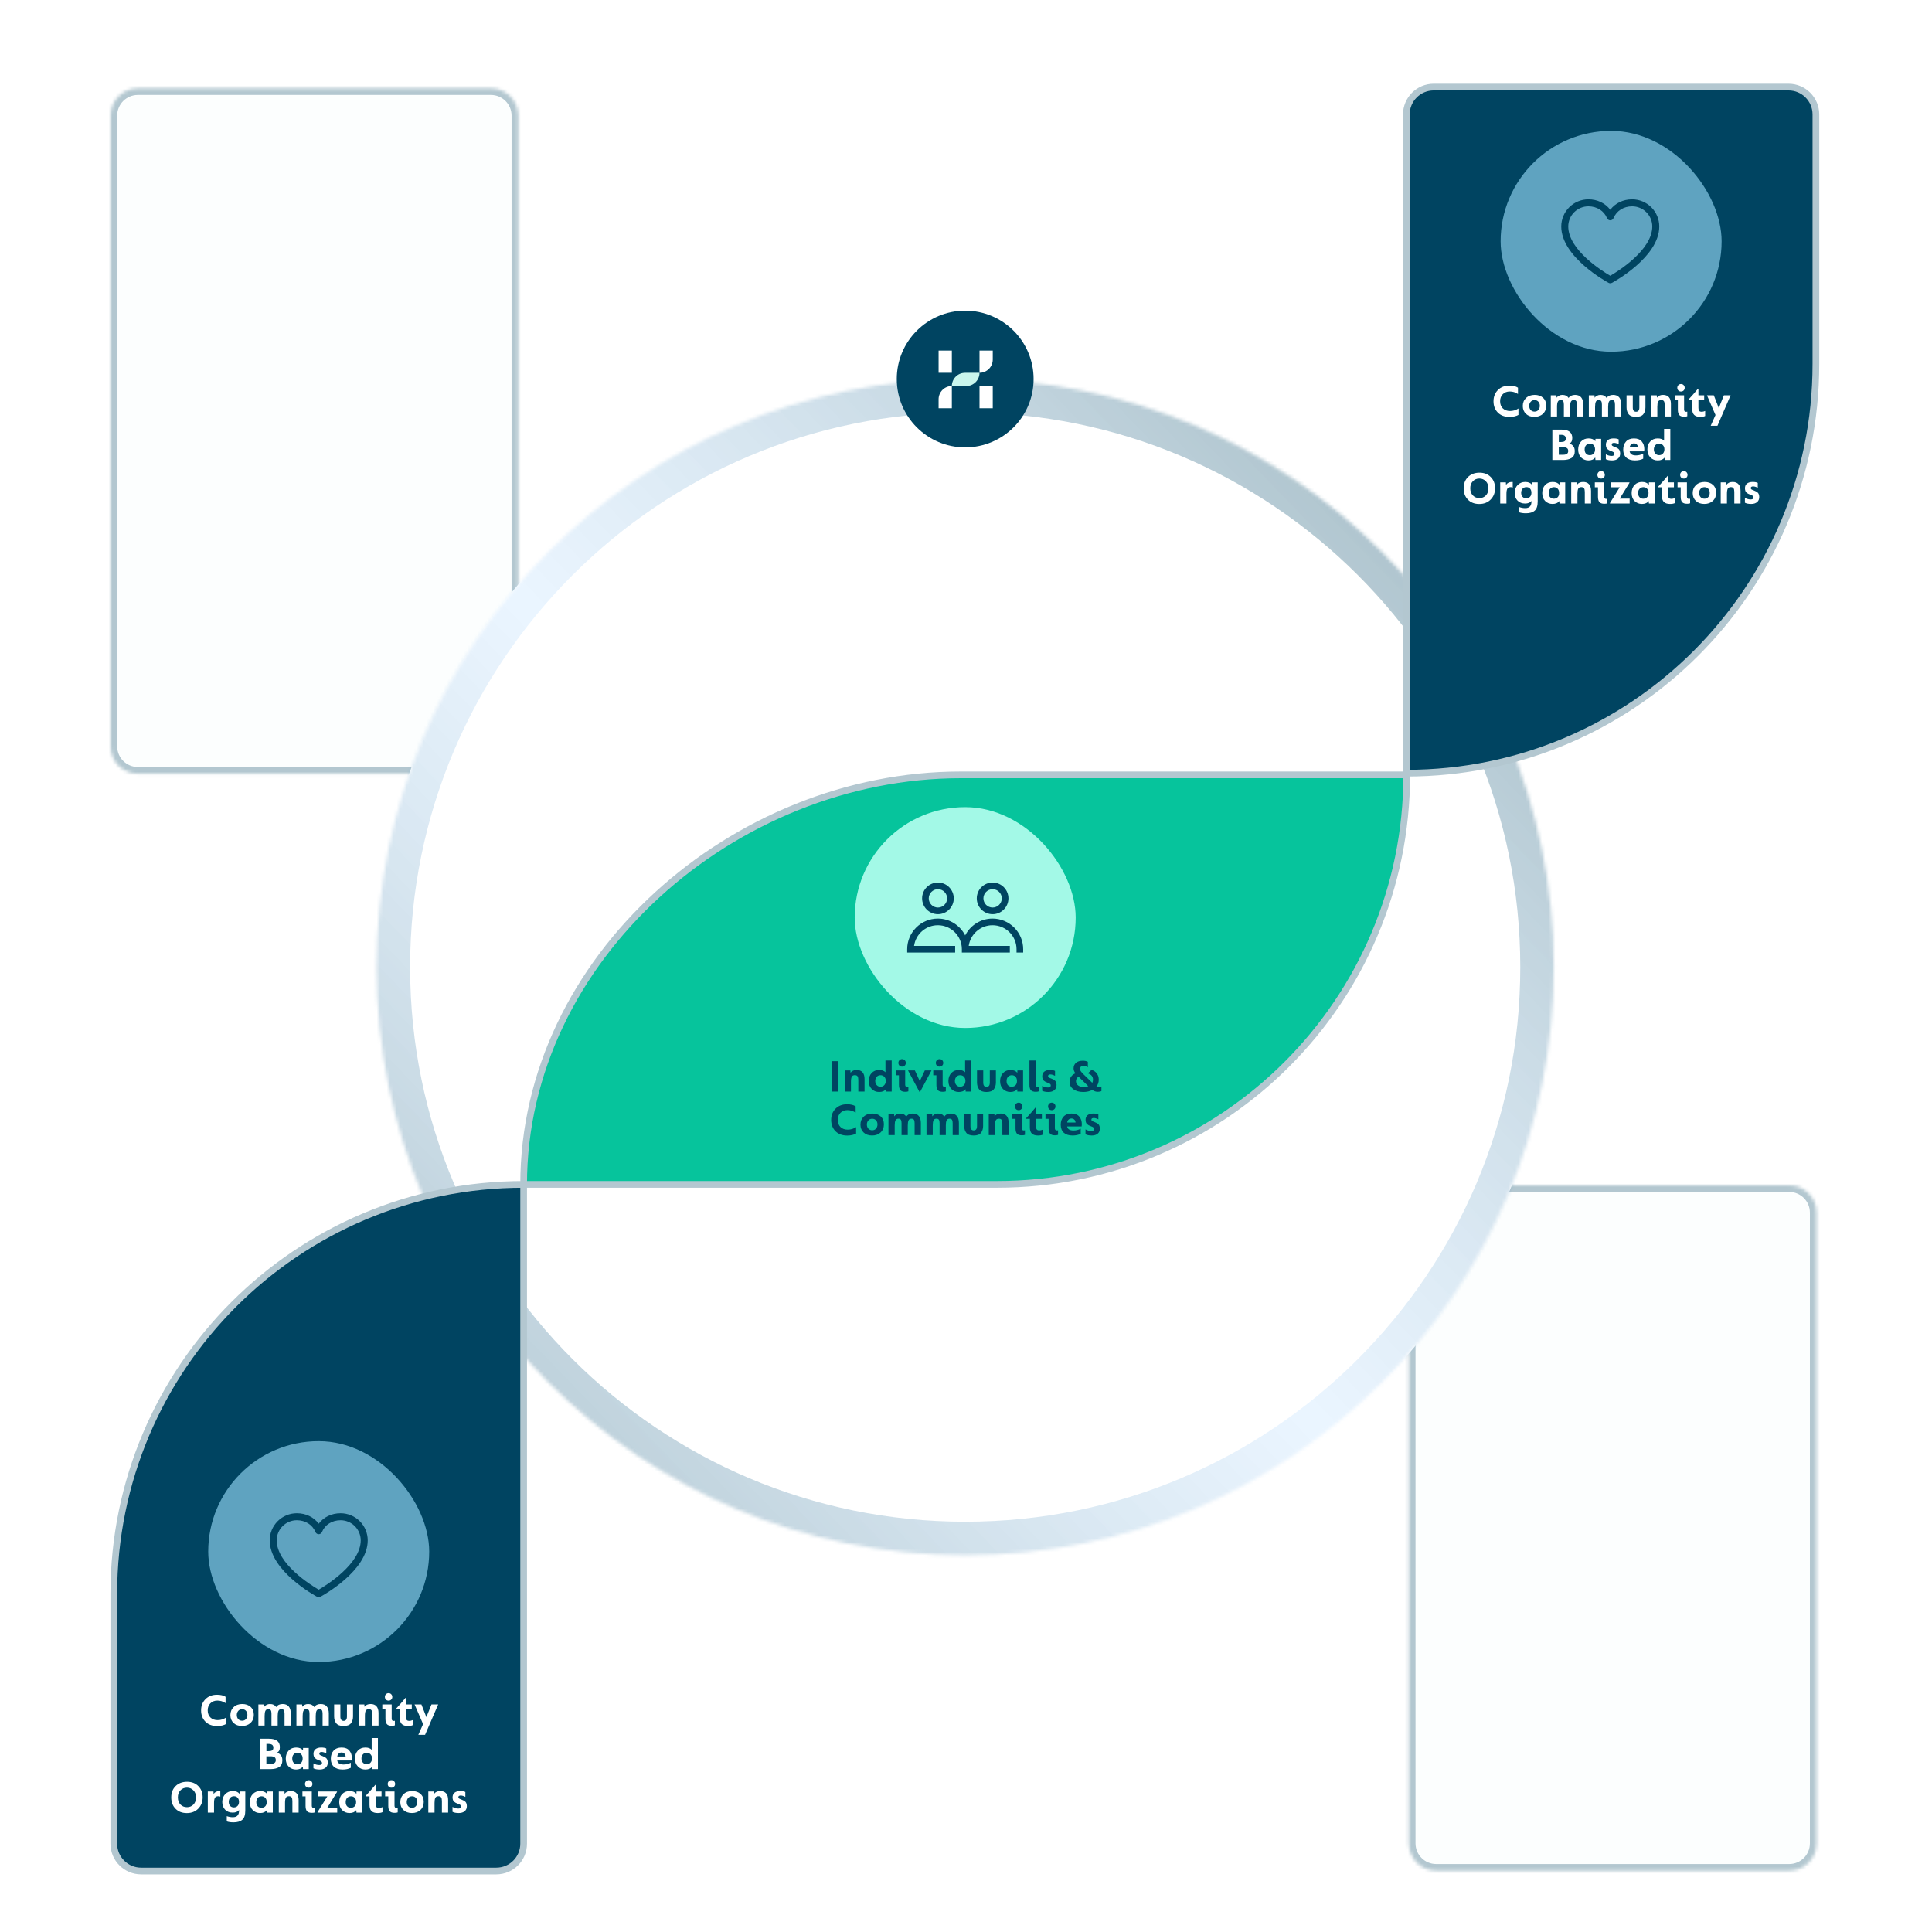 <?xml version="1.0" encoding="UTF-8"?>
<svg xmlns="http://www.w3.org/2000/svg" width="577" height="577" viewBox="0 0 577 577" fill="none">
  <g id="Active / CBO &amp; CBO">
    <rect width="550" height="550" transform="translate(13 18)" fill="white"></rect>
    <g id="Group 107683">
      <g id="BG">
        <g id="shape-01" opacity="0.3">
          <mask id="path-1-inside-1_1411_9684" fill="white">
            <path d="M428.916 558.703H534.364C538.874 558.703 542.53 555.047 542.53 550.537V362.149C542.53 357.639 538.874 353.983 534.364 353.983H428.916C424.406 353.983 420.75 357.639 420.75 362.149V399.967V550.537C420.75 555.047 424.406 558.703 428.916 558.703Z"></path>
          </mask>
          <path d="M428.916 558.703H534.364C538.874 558.703 542.53 555.047 542.53 550.537V362.149C542.53 357.639 538.874 353.983 534.364 353.983H428.916C424.406 353.983 420.75 357.639 420.75 362.149V399.967V550.537C420.75 555.047 424.406 558.703 428.916 558.703Z" fill="#F4FDFC" stroke="#004461" stroke-width="4" mask="url(#path-1-inside-1_1411_9684)"></path>
        </g>
        <g id="shape-02" opacity="0.3">
          <mask id="path-2-inside-2_1411_9684" fill="white">
            <path d="M41.166 231.068H146.614C151.124 231.068 154.78 227.412 154.78 222.902V34.515C154.78 30.005 151.124 26.349 146.614 26.349H41.166C36.656 26.349 33 30.005 33 34.515V72.332V222.902C33 227.412 36.656 231.068 41.166 231.068Z"></path>
          </mask>
          <path d="M41.166 231.068H146.614C151.124 231.068 154.78 227.412 154.78 222.902V34.515C154.78 30.005 151.124 26.349 146.614 26.349H41.166C36.656 26.349 33 30.005 33 34.515V72.332V222.902C33 227.412 36.656 231.068 41.166 231.068Z" fill="#F4FDFC" stroke="#004461" stroke-width="4" mask="url(#path-2-inside-2_1411_9684)"></path>
        </g>
      </g>
      <g id="circle" filter="url(#filter0_d_1411_9684)">
        <mask id="path-3-inside-3_1411_9684" fill="white">
          <path d="M464.037 288.834C464.037 385.835 385.338 464.469 288.259 464.469C191.179 464.469 112.48 385.835 112.48 288.834C112.48 191.834 191.179 113.2 288.259 113.2C385.338 113.2 464.037 191.834 464.037 288.834Z"></path>
        </mask>
        <path d="M464.037 288.834C464.037 385.835 385.338 464.469 288.259 464.469C191.179 464.469 112.48 385.835 112.48 288.834C112.48 191.834 191.179 113.2 288.259 113.2C385.338 113.2 464.037 191.834 464.037 288.834Z" fill="white"></path>
        <path d="M464.037 288.834C464.037 385.835 385.338 464.469 288.259 464.469C191.179 464.469 112.48 385.835 112.48 288.834C112.48 191.834 191.179 113.2 288.259 113.2C385.338 113.2 464.037 191.834 464.037 288.834Z" stroke="url(#paint0_linear_1411_9684)" stroke-opacity="0.32" stroke-width="20" mask="url(#path-3-inside-3_1411_9684)"></path>
      </g>
      <path id="dna-01" d="M542.324 108.7C542.324 176.195 487.564 230.91 420.014 230.91V34.17C420.014 29.658 423.672 26 428.184 26H534.154C538.666 26 542.324 29.658 542.324 34.17V108.7Z" fill="#004461" stroke="#B3C7D0" stroke-width="2" stroke-linecap="round" stroke-linejoin="round"></path>
      <path id="dna-02" d="M420.124 231.417C420.124 298.964 365.322 353.722 297.719 353.722L156.387 353.722C156.387 286.175 219.312 231.417 286.914 231.417L420.124 231.417Z" fill="#06C49C" stroke="#B3C7D0" stroke-width="2" stroke-linecap="round" stroke-linejoin="round"></path>
      <path id="dna-03" d="M156.389 353.722C88.787 353.722 33.984 408.479 33.984 476.026V550.624C33.984 555.134 37.64 558.79 42.15 558.79H148.223C152.733 558.79 156.389 555.134 156.389 550.624V353.722Z" fill="#004461" stroke="#B3C7D0" stroke-width="2" stroke-linecap="round" stroke-linejoin="round"></path>
      <g id="CBO">
        <g id="Group 107679">
          <g id="icon">
            <rect id="Circle" x="448.168" y="39.093" width="66" height="65.945" rx="32.973" fill="#5FA3C0"></rect>
            <path id="Vector" d="M487.447 59.533C484.749 59.533 482.386 60.693 480.913 62.653C479.44 60.693 477.077 59.533 474.378 59.533C472.23 59.535 470.17 60.389 468.651 61.907C467.132 63.425 466.278 65.483 466.275 67.629C466.275 76.77 479.84 84.169 480.418 84.475C480.57 84.557 480.74 84.599 480.913 84.599C481.086 84.599 481.256 84.557 481.408 84.475C481.986 84.169 495.55 76.77 495.55 67.629C495.548 65.483 494.693 63.425 493.174 61.907C491.655 60.389 489.596 59.535 487.447 59.533ZM480.913 82.359C478.526 80.97 468.366 74.64 468.366 67.629C468.369 66.037 469.003 64.51 470.13 63.384C471.257 62.258 472.784 61.624 474.378 61.622C476.92 61.622 479.054 62.975 479.946 65.148C480.025 65.34 480.159 65.504 480.331 65.619C480.503 65.734 480.706 65.796 480.913 65.796C481.12 65.796 481.323 65.734 481.495 65.619C481.667 65.504 481.801 65.34 481.88 65.148C482.771 62.971 484.906 61.622 487.447 61.622C489.041 61.624 490.569 62.258 491.696 63.384C492.823 64.51 493.457 66.037 493.459 67.629C493.459 74.63 483.297 80.969 480.913 82.359Z" fill="#004461"></path>
          </g>
          <path id="Community Based Organizations" d="M446.04 119.857C446.04 118.485 446.479 117.36 447.356 116.483C448.234 115.606 449.382 115.167 450.8 115.167C451.855 115.167 452.704 115.372 453.348 115.783V117.673C452.602 117.169 451.785 116.917 450.898 116.917C450.049 116.917 449.354 117.188 448.812 117.729C448.28 118.27 448.014 118.97 448.014 119.829C448.014 120.725 448.285 121.439 448.826 121.971C449.377 122.494 450.091 122.755 450.968 122.755C451.883 122.755 452.723 122.503 453.488 121.999V123.917C453.218 124.085 452.84 124.23 452.354 124.351C451.878 124.463 451.374 124.519 450.842 124.519C449.368 124.519 448.196 124.085 447.328 123.217C446.47 122.34 446.04 121.22 446.04 119.857ZM454.786 121.257C454.786 120.286 455.108 119.493 455.752 118.877C456.406 118.252 457.264 117.939 458.328 117.939C459.364 117.939 460.2 118.228 460.834 118.807C461.469 119.386 461.786 120.17 461.786 121.159C461.786 122.158 461.46 122.965 460.806 123.581C460.153 124.197 459.304 124.505 458.258 124.505C457.213 124.505 456.373 124.206 455.738 123.609C455.104 123.002 454.786 122.218 454.786 121.257ZM459.868 121.187C459.868 120.683 459.724 120.277 459.434 119.969C459.154 119.652 458.776 119.493 458.3 119.493C457.815 119.493 457.428 119.661 457.138 119.997C456.849 120.324 456.704 120.73 456.704 121.215C456.704 121.719 456.849 122.134 457.138 122.461C457.437 122.778 457.824 122.937 458.3 122.937C458.776 122.937 459.154 122.774 459.434 122.447C459.724 122.12 459.868 121.7 459.868 121.187ZM463.15 124.379V118.065H464.844L464.886 118.779C465.054 118.527 465.292 118.326 465.6 118.177C465.908 118.018 466.239 117.939 466.594 117.939C467.453 117.939 468.073 118.247 468.456 118.863C468.876 118.247 469.525 117.939 470.402 117.939C471.195 117.939 471.797 118.182 472.208 118.667C472.619 119.152 472.824 119.848 472.824 120.753V124.379H470.962V120.837C470.962 120.37 470.897 120.03 470.766 119.815C470.635 119.591 470.388 119.479 470.024 119.479C469.604 119.479 469.315 119.642 469.156 119.969C468.997 120.286 468.918 120.795 468.918 121.495V124.379H467.056V120.837C467.056 120.37 466.991 120.03 466.86 119.815C466.729 119.591 466.482 119.479 466.118 119.479C465.698 119.479 465.409 119.642 465.25 119.969C465.091 120.286 465.012 120.795 465.012 121.495V124.379H463.15ZM474.511 124.379V118.065H476.205L476.247 118.779C476.415 118.527 476.653 118.326 476.961 118.177C477.269 118.018 477.601 117.939 477.955 117.939C478.814 117.939 479.435 118.247 479.817 118.863C480.237 118.247 480.886 117.939 481.763 117.939C482.557 117.939 483.159 118.182 483.569 118.667C483.98 119.152 484.185 119.848 484.185 120.753V124.379H482.323V120.837C482.323 120.37 482.258 120.03 482.127 119.815C481.997 119.591 481.749 119.479 481.385 119.479C480.965 119.479 480.676 119.642 480.517 119.969C480.359 120.286 480.279 120.795 480.279 121.495V124.379H478.417V120.837C478.417 120.37 478.352 120.03 478.221 119.815C478.091 119.591 477.843 119.479 477.479 119.479C477.059 119.479 476.77 119.642 476.611 119.969C476.453 120.286 476.373 120.795 476.373 121.495V124.379H474.511ZM485.775 121.663V118.065H487.637V121.691C487.637 122.55 487.963 122.979 488.617 122.979C489.27 122.979 489.597 122.55 489.597 121.691V118.065H491.417V121.663C491.417 122.475 491.207 123.156 490.787 123.707C490.367 124.239 489.634 124.505 488.589 124.505C487.562 124.505 486.834 124.239 486.405 123.707C485.985 123.175 485.775 122.494 485.775 121.663ZM493.105 124.379V118.065H494.799L494.841 118.765C495.242 118.214 495.854 117.939 496.675 117.939C497.44 117.939 498.024 118.168 498.425 118.625C498.826 119.073 499.027 119.74 499.027 120.627V124.379H497.165V120.907C497.165 120.422 497.09 120.062 496.941 119.829C496.792 119.596 496.521 119.479 496.129 119.479C495.681 119.479 495.373 119.638 495.205 119.955C495.046 120.272 494.967 120.776 494.967 121.467V124.379H493.105ZM500.93 115.811C500.93 115.494 501.038 115.228 501.252 115.013C501.467 114.798 501.728 114.691 502.036 114.691C502.354 114.691 502.615 114.798 502.82 115.013C503.035 115.228 503.142 115.498 503.142 115.825C503.142 116.152 503.035 116.418 502.82 116.623C502.615 116.828 502.354 116.931 502.036 116.931C501.71 116.931 501.444 116.828 501.238 116.623C501.033 116.408 500.93 116.138 500.93 115.811ZM501.098 122.363V119.521H500.16V118.065H502.96V122.307C502.96 122.764 503.156 122.993 503.548 122.993C503.707 122.993 503.828 122.979 503.912 122.951V124.309C503.688 124.402 503.385 124.449 503.002 124.449C502.293 124.449 501.798 124.281 501.518 123.945C501.238 123.6 501.098 123.072 501.098 122.363ZM505.378 122.083V119.521H504.23V119.381C504.613 118.98 505.103 118.438 505.7 117.757C506.391 116.973 506.857 116.422 507.1 116.105H507.24V118.065H508.962V119.521H507.24V121.831C507.24 122.232 507.31 122.526 507.45 122.713C507.59 122.89 507.847 122.979 508.22 122.979C508.547 122.979 508.892 122.9 509.256 122.741V124.239C508.92 124.416 508.43 124.505 507.786 124.505C506.974 124.505 506.367 124.309 505.966 123.917C505.574 123.525 505.378 122.914 505.378 122.083ZM510.913 127.151L512.341 123.945L509.793 118.065H511.837L513.321 121.859L514.847 118.065H516.849L512.929 127.151H510.913ZM463.618 137.379V128.307H466.32C468.485 128.307 469.568 129.147 469.568 130.827C469.568 131.676 469.274 132.222 468.686 132.465C469.096 132.568 469.465 132.801 469.792 133.165C470.137 133.52 470.31 134.056 470.31 134.775C470.31 135.708 469.978 136.38 469.316 136.791C468.662 137.183 467.818 137.379 466.782 137.379H463.618ZM465.55 132.017H466.166C466.651 132.017 467.015 131.942 467.258 131.793C467.5 131.634 467.622 131.359 467.622 130.967C467.622 130.23 467.16 129.861 466.236 129.861H465.55V132.017ZM465.536 135.811H466.852C467.85 135.811 468.35 135.442 468.35 134.705C468.35 134.266 468.214 133.968 467.944 133.809C467.682 133.641 467.3 133.557 466.796 133.557H465.536V135.811ZM471.329 134.257C471.329 133.258 471.619 132.456 472.197 131.849C472.776 131.242 473.523 130.939 474.437 130.939C475.324 130.939 476.001 131.214 476.467 131.765L476.495 131.065H478.189V137.379H476.481L476.425 136.637C475.977 137.216 475.301 137.505 474.395 137.505C473.537 137.505 472.809 137.216 472.211 136.637C471.623 136.058 471.329 135.265 471.329 134.257ZM476.369 134.215C476.369 133.674 476.225 133.254 475.935 132.955C475.655 132.647 475.282 132.493 474.815 132.493C474.367 132.493 473.994 132.652 473.695 132.969C473.406 133.277 473.261 133.697 473.261 134.229C473.261 134.77 473.401 135.19 473.681 135.489C473.961 135.788 474.33 135.937 474.787 135.937C475.254 135.937 475.632 135.792 475.921 135.503C476.22 135.204 476.369 134.775 476.369 134.215ZM479.591 137.141V135.671C480.142 135.998 480.721 136.161 481.327 136.161C481.878 136.161 482.153 135.956 482.153 135.545C482.153 135.349 482.079 135.195 481.929 135.083C481.789 134.971 481.547 134.854 481.201 134.733C480.903 134.612 480.683 134.518 480.543 134.453C480.403 134.378 480.249 134.271 480.081 134.131C479.923 133.991 479.806 133.818 479.731 133.613C479.657 133.408 479.615 133.151 479.605 132.843C479.605 132.218 479.806 131.746 480.207 131.429C480.609 131.102 481.178 130.939 481.915 130.939C482.569 130.939 483.073 131.032 483.427 131.219V132.675C482.905 132.404 482.443 132.269 482.041 132.269C481.575 132.269 481.341 132.437 481.341 132.773C481.341 132.932 481.407 133.058 481.537 133.151C481.668 133.244 481.897 133.347 482.223 133.459C482.783 133.664 483.189 133.893 483.441 134.145C483.703 134.397 483.847 134.817 483.875 135.405C483.875 136.077 483.656 136.595 483.217 136.959C482.788 137.323 482.2 137.505 481.453 137.505C480.669 137.505 480.049 137.384 479.591 137.141ZM484.782 134.271C484.782 133.282 485.062 132.479 485.622 131.863C486.192 131.247 486.98 130.939 487.988 130.939C489.043 130.939 489.822 131.247 490.326 131.863C490.83 132.46 491.082 133.23 491.082 134.173C491.082 134.406 491.064 134.616 491.026 134.803H486.7C486.831 135.606 487.466 136.007 488.604 136.007C489.37 136.007 490.084 135.83 490.746 135.475V136.987C490.084 137.332 489.267 137.505 488.296 137.505C487.195 137.505 486.332 137.23 485.706 136.679C485.09 136.119 484.782 135.316 484.782 134.271ZM486.714 133.627H489.206C489.188 133.263 489.066 132.974 488.842 132.759C488.628 132.535 488.343 132.423 487.988 132.423C487.643 132.423 487.354 132.535 487.12 132.759C486.887 132.974 486.752 133.263 486.714 133.627ZM492.001 134.229C492.001 133.249 492.286 132.456 492.855 131.849C493.424 131.242 494.171 130.939 495.095 130.939C495.935 130.939 496.565 131.163 496.985 131.611V128.097H498.847V137.379H497.153L497.111 136.665C496.691 137.225 496.019 137.505 495.095 137.505C494.208 137.505 493.471 137.206 492.883 136.609C492.295 136.012 492.001 135.218 492.001 134.229ZM497.083 134.187C497.083 133.674 496.934 133.263 496.635 132.955C496.336 132.647 495.958 132.493 495.501 132.493C495.034 132.493 494.656 132.656 494.367 132.983C494.078 133.31 493.933 133.72 493.933 134.215C493.933 134.719 494.082 135.134 494.381 135.461C494.68 135.778 495.053 135.937 495.501 135.937C495.958 135.937 496.336 135.778 496.635 135.461C496.934 135.134 497.083 134.71 497.083 134.187ZM437.126 145.843C437.126 144.452 437.556 143.328 438.414 142.469C439.282 141.601 440.43 141.167 441.858 141.167C443.249 141.167 444.369 141.601 445.218 142.469C446.077 143.328 446.506 144.443 446.506 145.815C446.506 147.178 446.068 148.302 445.19 149.189C444.322 150.076 443.184 150.519 441.774 150.519C440.374 150.519 439.25 150.085 438.4 149.217C437.551 148.349 437.126 147.224 437.126 145.843ZM444.532 145.843C444.532 144.966 444.271 144.261 443.748 143.729C443.226 143.188 442.582 142.917 441.816 142.917C441.032 142.917 440.384 143.188 439.87 143.729C439.357 144.261 439.1 144.956 439.1 145.815C439.1 146.702 439.357 147.416 439.87 147.957C440.384 148.489 441.037 148.755 441.83 148.755C442.605 148.755 443.249 148.489 443.762 147.957C444.276 147.416 444.532 146.711 444.532 145.843ZM448.042 150.379V144.065H449.736L449.778 144.807C450.17 144.228 450.758 143.939 451.542 143.939C451.682 143.939 451.762 143.944 451.78 143.953V145.619C451.687 145.526 451.482 145.479 451.164 145.479C450.679 145.479 450.348 145.638 450.17 145.955C449.993 146.263 449.904 146.772 449.904 147.481V150.379H448.042ZM453.71 152.997V151.429C454.298 151.644 454.9 151.751 455.516 151.751C456.151 151.751 456.618 151.588 456.916 151.261C457.224 150.934 457.378 150.43 457.378 149.749V149.609C456.968 150.122 456.333 150.379 455.474 150.379C454.532 150.379 453.776 150.085 453.206 149.497C452.646 148.9 452.366 148.134 452.366 147.201C452.366 146.23 452.665 145.446 453.262 144.849C453.869 144.242 454.616 143.939 455.502 143.939C456.417 143.939 457.089 144.214 457.518 144.765L457.546 144.065H459.24V149.749C459.24 151.074 458.942 151.994 458.344 152.507C457.747 153.03 456.879 153.291 455.74 153.291C454.891 153.291 454.214 153.193 453.71 152.997ZM456.93 148.377C457.22 148.078 457.364 147.672 457.364 147.159C457.364 146.646 457.229 146.24 456.958 145.941C456.697 145.633 456.333 145.479 455.866 145.479C455.4 145.479 455.022 145.633 454.732 145.941C454.443 146.249 454.298 146.66 454.298 147.173C454.298 147.677 454.438 148.078 454.718 148.377C454.998 148.676 455.367 148.825 455.824 148.825C456.282 148.825 456.65 148.676 456.93 148.377ZM460.597 147.257C460.597 146.258 460.886 145.456 461.465 144.849C462.043 144.242 462.79 143.939 463.705 143.939C464.591 143.939 465.268 144.214 465.735 144.765L465.763 144.065H467.457V150.379H465.749L465.693 149.637C465.245 150.216 464.568 150.505 463.663 150.505C462.804 150.505 462.076 150.216 461.479 149.637C460.891 149.058 460.597 148.265 460.597 147.257ZM465.637 147.215C465.637 146.674 465.492 146.254 465.203 145.955C464.923 145.647 464.549 145.493 464.083 145.493C463.635 145.493 463.261 145.652 462.963 145.969C462.673 146.277 462.529 146.697 462.529 147.229C462.529 147.77 462.669 148.19 462.949 148.489C463.229 148.788 463.597 148.937 464.055 148.937C464.521 148.937 464.899 148.792 465.189 148.503C465.487 148.204 465.637 147.775 465.637 147.215ZM469.248 150.379V144.065H470.942L470.984 144.765C471.385 144.214 471.996 143.939 472.818 143.939C473.583 143.939 474.166 144.168 474.568 144.625C474.969 145.073 475.17 145.74 475.17 146.627V150.379H473.308V146.907C473.308 146.422 473.233 146.062 473.084 145.829C472.934 145.596 472.664 145.479 472.272 145.479C471.824 145.479 471.516 145.638 471.348 145.955C471.189 146.272 471.11 146.776 471.11 147.467V150.379H469.248ZM477.073 141.811C477.073 141.494 477.18 141.228 477.395 141.013C477.609 140.798 477.871 140.691 478.179 140.691C478.496 140.691 478.757 140.798 478.963 141.013C479.177 141.228 479.285 141.498 479.285 141.825C479.285 142.152 479.177 142.418 478.963 142.623C478.757 142.828 478.496 142.931 478.179 142.931C477.852 142.931 477.586 142.828 477.381 142.623C477.175 142.408 477.073 142.138 477.073 141.811ZM477.241 148.363V145.521H476.303V144.065H479.103V148.307C479.103 148.764 479.299 148.993 479.691 148.993C479.849 148.993 479.971 148.979 480.055 148.951V150.309C479.831 150.402 479.527 150.449 479.145 150.449C478.435 150.449 477.941 150.281 477.661 149.945C477.381 149.6 477.241 149.072 477.241 148.363ZM480.815 150.379V150.239L483.741 145.521H481.053V144.065H486.639V144.205L483.741 148.909H486.695V150.379H480.815ZM487.298 147.257C487.298 146.258 487.587 145.456 488.166 144.849C488.745 144.242 489.491 143.939 490.406 143.939C491.293 143.939 491.969 144.214 492.436 144.765L492.464 144.065H494.158V150.379H492.45L492.394 149.637C491.946 150.216 491.269 150.505 490.364 150.505C489.505 150.505 488.777 150.216 488.18 149.637C487.592 149.058 487.298 148.265 487.298 147.257ZM492.338 147.215C492.338 146.674 492.193 146.254 491.904 145.955C491.624 145.647 491.251 145.493 490.784 145.493C490.336 145.493 489.963 145.652 489.664 145.969C489.375 146.277 489.23 146.697 489.23 147.229C489.23 147.77 489.37 148.19 489.65 148.489C489.93 148.788 490.299 148.937 490.756 148.937C491.223 148.937 491.601 148.792 491.89 148.503C492.189 148.204 492.338 147.775 492.338 147.215ZM496.341 148.083V145.521H495.193V145.381C495.575 144.98 496.065 144.438 496.663 143.757C497.353 142.973 497.82 142.422 498.063 142.105H498.203V144.065H499.925V145.521H498.203V147.831C498.203 148.232 498.273 148.526 498.413 148.713C498.553 148.89 498.809 148.979 499.183 148.979C499.509 148.979 499.855 148.9 500.219 148.741V150.239C499.883 150.416 499.393 150.505 498.749 150.505C497.937 150.505 497.33 150.309 496.929 149.917C496.537 149.525 496.341 148.914 496.341 148.083ZM501.778 141.811C501.778 141.494 501.885 141.228 502.1 141.013C502.315 140.798 502.576 140.691 502.884 140.691C503.201 140.691 503.463 140.798 503.668 141.013C503.883 141.228 503.99 141.498 503.99 141.825C503.99 142.152 503.883 142.418 503.668 142.623C503.463 142.828 503.201 142.931 502.884 142.931C502.557 142.931 502.291 142.828 502.086 142.623C501.881 142.408 501.778 142.138 501.778 141.811ZM501.946 148.363V145.521H501.008V144.065H503.808V148.307C503.808 148.764 504.004 148.993 504.396 148.993C504.555 148.993 504.676 148.979 504.76 148.951V150.309C504.536 150.402 504.233 150.449 503.85 150.449C503.141 150.449 502.646 150.281 502.366 149.945C502.086 149.6 501.946 149.072 501.946 148.363ZM505.536 147.257C505.536 146.286 505.858 145.493 506.502 144.877C507.156 144.252 508.014 143.939 509.078 143.939C510.114 143.939 510.95 144.228 511.584 144.807C512.219 145.386 512.536 146.17 512.536 147.159C512.536 148.158 512.21 148.965 511.556 149.581C510.903 150.197 510.054 150.505 509.008 150.505C507.963 150.505 507.123 150.206 506.488 149.609C505.854 149.002 505.536 148.218 505.536 147.257ZM510.618 147.187C510.618 146.683 510.474 146.277 510.184 145.969C509.904 145.652 509.526 145.493 509.05 145.493C508.565 145.493 508.178 145.661 507.888 145.997C507.599 146.324 507.454 146.73 507.454 147.215C507.454 147.719 507.599 148.134 507.888 148.461C508.187 148.778 508.574 148.937 509.05 148.937C509.526 148.937 509.904 148.774 510.184 148.447C510.474 148.12 510.618 147.7 510.618 147.187ZM513.9 150.379V144.065H515.594L515.636 144.765C516.037 144.214 516.649 143.939 517.47 143.939C518.235 143.939 518.819 144.168 519.22 144.625C519.621 145.073 519.822 145.74 519.822 146.627V150.379H517.96V146.907C517.96 146.422 517.885 146.062 517.736 145.829C517.587 145.596 517.316 145.479 516.924 145.479C516.476 145.479 516.168 145.638 516 145.955C515.841 146.272 515.762 146.776 515.762 147.467V150.379H513.9ZM521.126 150.141V148.671C521.677 148.998 522.256 149.161 522.862 149.161C523.413 149.161 523.688 148.956 523.688 148.545C523.688 148.349 523.614 148.195 523.464 148.083C523.324 147.971 523.082 147.854 522.736 147.733C522.438 147.612 522.218 147.518 522.078 147.453C521.938 147.378 521.784 147.271 521.616 147.131C521.458 146.991 521.341 146.818 521.266 146.613C521.192 146.408 521.15 146.151 521.14 145.843C521.14 145.218 521.341 144.746 521.742 144.429C522.144 144.102 522.713 143.939 523.45 143.939C524.104 143.939 524.608 144.032 524.962 144.219V145.675C524.44 145.404 523.978 145.269 523.576 145.269C523.11 145.269 522.876 145.437 522.876 145.773C522.876 145.932 522.942 146.058 523.072 146.151C523.203 146.244 523.432 146.347 523.758 146.459C524.318 146.664 524.724 146.893 524.976 147.145C525.238 147.397 525.382 147.817 525.41 148.405C525.41 149.077 525.191 149.595 524.752 149.959C524.323 150.323 523.735 150.505 522.988 150.505C522.204 150.505 521.584 150.384 521.126 150.141Z" fill="white"></path>
        </g>
      </g>
      <g id="Individuals">
        <g id="icon_2">
          <rect id="Circle_2" x="255.258" y="241.058" width="66" height="65.945" rx="32.973" fill="#A3F9E7"></rect>
          <g id="Group 1091">
            <path id="Vector_2" d="M280.118 273.028C277.511 273.028 275.391 270.909 275.391 268.305C275.391 265.701 277.511 263.582 280.118 263.582C282.724 263.582 284.845 265.701 284.845 268.305C284.845 270.909 282.724 273.028 280.118 273.028ZM280.118 265.564C278.605 265.564 277.375 266.794 277.375 268.305C277.375 269.817 278.605 271.046 280.118 271.046C281.63 271.046 282.861 269.817 282.861 268.305C282.861 266.794 281.63 265.564 280.118 265.564Z" fill="#004461"></path>
            <path id="Vector_3" d="M296.446 273.028C293.84 273.028 291.719 270.909 291.719 268.305C291.719 265.701 293.84 263.582 296.446 263.582C299.052 263.582 301.172 265.701 301.172 268.305C301.172 270.909 299.052 273.028 296.446 273.028ZM296.446 265.564C294.933 265.564 293.703 266.794 293.703 268.305C293.703 269.817 294.933 271.046 296.446 271.046C297.958 271.046 299.188 269.817 299.188 268.305C299.188 266.794 297.958 265.564 296.446 265.564Z" fill="#004461"></path>
            <path id="Vector_4" d="M296.421 274.339C292.856 274.339 289.769 276.389 288.257 279.367C286.745 276.389 283.658 274.339 280.093 274.339C275.045 274.339 270.938 278.443 270.938 283.487V284.478H285.263V282.496H272.99C273.474 279.012 276.475 276.321 280.093 276.321C284.047 276.321 287.265 279.536 287.265 283.487V284.478H289.249H301.59V282.496H289.317C289.802 279.012 292.803 276.321 296.421 276.321C300.375 276.321 303.593 279.536 303.593 283.487V284.478H305.577V283.487C305.577 278.443 301.469 274.339 296.421 274.339Z" fill="#004461"></path>
          </g>
        </g>
        <path id="Individuals &amp; Communities" d="M248.427 325.997V316.925H250.359V325.997H248.427ZM252.28 325.997V319.683H253.974L254.016 320.383C254.417 319.832 255.029 319.557 255.85 319.557C256.615 319.557 257.199 319.785 257.6 320.243C258.001 320.691 258.202 321.358 258.202 322.245V325.997H256.34V322.525C256.34 322.039 256.265 321.68 256.116 321.447C255.967 321.213 255.696 321.097 255.304 321.097C254.856 321.097 254.548 321.255 254.38 321.573C254.221 321.89 254.142 322.394 254.142 323.085V325.997H252.28ZM259.461 322.847C259.461 321.867 259.746 321.073 260.315 320.467C260.884 319.86 261.631 319.557 262.555 319.557C263.395 319.557 264.025 319.781 264.445 320.229V316.715H266.307V325.997H264.613L264.571 325.283C264.151 325.843 263.479 326.123 262.555 326.123C261.668 326.123 260.931 325.824 260.343 325.227C259.755 324.629 259.461 323.836 259.461 322.847ZM264.543 322.805C264.543 322.291 264.394 321.881 264.095 321.573C263.796 321.265 263.418 321.111 262.961 321.111C262.494 321.111 262.116 321.274 261.827 321.601C261.538 321.927 261.393 322.338 261.393 322.833C261.393 323.337 261.542 323.752 261.841 324.079C262.14 324.396 262.513 324.555 262.961 324.555C263.418 324.555 263.796 324.396 264.095 324.079C264.394 323.752 264.543 323.327 264.543 322.805ZM268.308 317.429C268.308 317.111 268.416 316.845 268.63 316.631C268.845 316.416 269.106 316.309 269.414 316.309C269.732 316.309 269.993 316.416 270.198 316.631C270.413 316.845 270.52 317.116 270.52 317.443C270.52 317.769 270.413 318.035 270.198 318.241C269.993 318.446 269.732 318.549 269.414 318.549C269.088 318.549 268.822 318.446 268.616 318.241C268.411 318.026 268.308 317.755 268.308 317.429ZM268.476 323.981V321.139H267.538V319.683H270.338V323.925C270.338 324.382 270.534 324.611 270.926 324.611C271.085 324.611 271.206 324.597 271.29 324.569V325.927C271.066 326.02 270.763 326.067 270.38 326.067C269.671 326.067 269.176 325.899 268.896 325.563C268.616 325.217 268.476 324.69 268.476 323.981ZM274.626 326.123L271.182 319.683H273.226L274.696 322.875L276.208 319.683H278.196L274.766 326.123H274.626ZM279.492 317.429C279.492 317.111 279.599 316.845 279.814 316.631C280.029 316.416 280.29 316.309 280.598 316.309C280.915 316.309 281.177 316.416 281.382 316.631C281.597 316.845 281.704 317.116 281.704 317.443C281.704 317.769 281.597 318.035 281.382 318.241C281.177 318.446 280.915 318.549 280.598 318.549C280.271 318.549 280.005 318.446 279.8 318.241C279.595 318.026 279.492 317.755 279.492 317.429ZM279.66 323.981V321.139H278.722V319.683H281.522V323.925C281.522 324.382 281.718 324.611 282.11 324.611C282.269 324.611 282.39 324.597 282.474 324.569V325.927C282.25 326.02 281.947 326.067 281.564 326.067C280.855 326.067 280.36 325.899 280.08 325.563C279.8 325.217 279.66 324.69 279.66 323.981ZM283.25 322.847C283.25 321.867 283.535 321.073 284.104 320.467C284.674 319.86 285.42 319.557 286.344 319.557C287.184 319.557 287.814 319.781 288.234 320.229V316.715H290.096V325.997H288.402L288.36 325.283C287.94 325.843 287.268 326.123 286.344 326.123C285.458 326.123 284.72 325.824 284.132 325.227C283.544 324.629 283.25 323.836 283.25 322.847ZM288.332 322.805C288.332 322.291 288.183 321.881 287.884 321.573C287.586 321.265 287.208 321.111 286.75 321.111C286.284 321.111 285.906 321.274 285.616 321.601C285.327 321.927 285.182 322.338 285.182 322.833C285.182 323.337 285.332 323.752 285.63 324.079C285.929 324.396 286.302 324.555 286.75 324.555C287.208 324.555 287.586 324.396 287.884 324.079C288.183 323.752 288.332 323.327 288.332 322.805ZM291.789 323.281V319.683H293.651V323.309C293.651 324.167 293.978 324.597 294.631 324.597C295.285 324.597 295.611 324.167 295.611 323.309V319.683H297.431V323.281C297.431 324.093 297.221 324.774 296.801 325.325C296.381 325.857 295.649 326.123 294.603 326.123C293.577 326.123 292.849 325.857 292.419 325.325C291.999 324.793 291.789 324.111 291.789 323.281ZM298.686 322.875C298.686 321.876 298.975 321.073 299.554 320.467C300.132 319.86 300.879 319.557 301.794 319.557C302.68 319.557 303.357 319.832 303.824 320.383L303.852 319.683H305.546V325.997H303.838L303.782 325.255C303.334 325.833 302.657 326.123 301.752 326.123C300.893 326.123 300.165 325.833 299.568 325.255C298.98 324.676 298.686 323.883 298.686 322.875ZM303.726 322.833C303.726 322.291 303.581 321.871 303.292 321.573C303.012 321.265 302.638 321.111 302.172 321.111C301.724 321.111 301.35 321.269 301.052 321.587C300.762 321.895 300.618 322.315 300.618 322.847C300.618 323.388 300.758 323.808 301.038 324.107C301.318 324.405 301.686 324.555 302.144 324.555C302.61 324.555 302.988 324.41 303.278 324.121C303.576 323.822 303.726 323.393 303.726 322.833ZM307.449 323.995V316.715H309.311V323.925C309.311 324.167 309.353 324.345 309.437 324.457C309.53 324.559 309.684 324.611 309.899 324.611C310.048 324.611 310.165 324.597 310.249 324.569V325.927C310.006 326.02 309.707 326.067 309.353 326.067C308.634 326.067 308.135 325.899 307.855 325.563C307.584 325.227 307.449 324.704 307.449 323.995ZM311.254 325.759V324.289C311.805 324.615 312.384 324.779 312.99 324.779C313.541 324.779 313.816 324.573 313.816 324.163C313.816 323.967 313.742 323.813 313.592 323.701C313.452 323.589 313.21 323.472 312.864 323.351C312.566 323.229 312.346 323.136 312.206 323.071C312.066 322.996 311.912 322.889 311.744 322.749C311.586 322.609 311.469 322.436 311.394 322.231C311.32 322.025 311.278 321.769 311.268 321.461C311.268 320.835 311.469 320.364 311.87 320.047C312.272 319.72 312.841 319.557 313.578 319.557C314.232 319.557 314.736 319.65 315.09 319.837V321.293C314.568 321.022 314.106 320.887 313.704 320.887C313.238 320.887 313.004 321.055 313.004 321.391C313.004 321.549 313.07 321.675 313.2 321.769C313.331 321.862 313.56 321.965 313.886 322.077C314.446 322.282 314.852 322.511 315.104 322.763C315.366 323.015 315.51 323.435 315.538 324.023C315.538 324.695 315.319 325.213 314.88 325.577C314.451 325.941 313.863 326.123 313.116 326.123C312.332 326.123 311.712 326.001 311.254 325.759ZM328.947 324.471V325.843C328.704 325.992 328.34 326.067 327.855 326.067C327.267 326.067 326.726 325.88 326.231 325.507C325.456 325.917 324.551 326.123 323.515 326.123C322.302 326.123 321.317 325.847 320.561 325.297C319.805 324.746 319.427 324.009 319.427 323.085C319.427 322.487 319.586 321.969 319.903 321.531C320.22 321.083 320.65 320.756 321.191 320.551C320.818 320.065 320.631 319.58 320.631 319.095C320.631 318.395 320.869 317.835 321.345 317.415C321.83 316.995 322.498 316.785 323.347 316.785C323.991 316.785 324.504 316.892 324.887 317.107V318.759C324.551 318.46 324.112 318.311 323.571 318.311C323.244 318.311 322.992 318.395 322.815 318.563C322.638 318.721 322.549 318.945 322.549 319.235C322.549 319.459 322.619 319.678 322.759 319.893C322.899 320.107 323.156 320.401 323.529 320.775L326.217 323.393C326.357 323.094 326.427 322.786 326.427 322.469C326.427 321.507 325.914 320.873 324.887 320.565L325.979 319.543C326.623 319.692 327.146 320.033 327.547 320.565C327.948 321.087 328.149 321.713 328.149 322.441C328.149 323.234 327.911 323.925 327.435 324.513C327.622 324.625 327.86 324.681 328.149 324.681C328.438 324.681 328.704 324.611 328.947 324.471ZM323.669 324.639C324.126 324.639 324.579 324.559 325.027 324.401L322.115 321.545C321.602 321.871 321.345 322.315 321.345 322.875C321.345 323.407 321.555 323.836 321.975 324.163C322.404 324.48 322.969 324.639 323.669 324.639ZM248.234 334.475C248.234 333.103 248.673 331.978 249.55 331.101C250.427 330.223 251.575 329.785 252.994 329.785C254.049 329.785 254.898 329.99 255.542 330.401V332.291C254.795 331.787 253.979 331.535 253.092 331.535C252.243 331.535 251.547 331.805 251.006 332.347C250.474 332.888 250.208 333.588 250.208 334.447C250.208 335.343 250.479 336.057 251.02 336.589C251.571 337.111 252.285 337.373 253.162 337.373C254.077 337.373 254.917 337.121 255.682 336.617V338.535C255.411 338.703 255.033 338.847 254.548 338.969C254.072 339.081 253.568 339.137 253.036 339.137C251.561 339.137 250.39 338.703 249.522 337.835C248.663 336.957 248.234 335.837 248.234 334.475ZM256.98 335.875C256.98 334.904 257.302 334.111 257.946 333.495C258.599 332.869 259.458 332.557 260.522 332.557C261.558 332.557 262.393 332.846 263.028 333.425C263.662 334.003 263.98 334.787 263.98 335.777C263.98 336.775 263.653 337.583 263 338.199C262.346 338.815 261.497 339.123 260.452 339.123C259.406 339.123 258.566 338.824 257.932 338.227C257.297 337.62 256.98 336.836 256.98 335.875ZM262.062 335.805C262.062 335.301 261.917 334.895 261.628 334.587C261.348 334.269 260.97 334.111 260.494 334.111C260.008 334.111 259.621 334.279 259.332 334.615C259.042 334.941 258.898 335.347 258.898 335.833C258.898 336.337 259.042 336.752 259.332 337.079C259.63 337.396 260.018 337.555 260.494 337.555C260.97 337.555 261.348 337.391 261.628 337.065C261.917 336.738 262.062 336.318 262.062 335.805ZM265.343 338.997V332.683H267.037L267.079 333.397C267.247 333.145 267.485 332.944 267.793 332.795C268.101 332.636 268.433 332.557 268.787 332.557C269.646 332.557 270.267 332.865 270.649 333.481C271.069 332.865 271.718 332.557 272.595 332.557C273.389 332.557 273.991 332.799 274.401 333.285C274.812 333.77 275.017 334.465 275.017 335.371V338.997H273.155V335.455C273.155 334.988 273.09 334.647 272.959 334.433C272.829 334.209 272.581 334.097 272.217 334.097C271.797 334.097 271.508 334.26 271.349 334.587C271.191 334.904 271.111 335.413 271.111 336.113V338.997H269.249V335.455C269.249 334.988 269.184 334.647 269.053 334.433C268.923 334.209 268.675 334.097 268.311 334.097C267.891 334.097 267.602 334.26 267.443 334.587C267.285 334.904 267.205 335.413 267.205 336.113V338.997H265.343ZM276.705 338.997V332.683H278.399L278.441 333.397C278.609 333.145 278.847 332.944 279.155 332.795C279.463 332.636 279.794 332.557 280.149 332.557C281.007 332.557 281.628 332.865 282.011 333.481C282.431 332.865 283.079 332.557 283.957 332.557C284.75 332.557 285.352 332.799 285.763 333.285C286.173 333.77 286.379 334.465 286.379 335.371V338.997H284.517V335.455C284.517 334.988 284.451 334.647 284.321 334.433C284.19 334.209 283.943 334.097 283.579 334.097C283.159 334.097 282.869 334.26 282.711 334.587C282.552 334.904 282.473 335.413 282.473 336.113V338.997H280.611V335.455C280.611 334.988 280.545 334.647 280.415 334.433C280.284 334.209 280.037 334.097 279.673 334.097C279.253 334.097 278.963 334.26 278.805 334.587C278.646 334.904 278.567 335.413 278.567 336.113V338.997H276.705ZM287.968 336.281V332.683H289.83V336.309C289.83 337.167 290.157 337.597 290.81 337.597C291.463 337.597 291.79 337.167 291.79 336.309V332.683H293.61V336.281C293.61 337.093 293.4 337.774 292.98 338.325C292.56 338.857 291.827 339.123 290.782 339.123C289.755 339.123 289.027 338.857 288.598 338.325C288.178 337.793 287.968 337.111 287.968 336.281ZM295.298 338.997V332.683H296.992L297.034 333.383C297.436 332.832 298.047 332.557 298.868 332.557C299.634 332.557 300.217 332.785 300.618 333.243C301.02 333.691 301.22 334.358 301.22 335.245V338.997H299.358V335.525C299.358 335.039 299.284 334.68 299.134 334.447C298.985 334.213 298.714 334.097 298.322 334.097C297.874 334.097 297.566 334.255 297.398 334.573C297.24 334.89 297.16 335.394 297.16 336.085V338.997H295.298ZM303.124 330.429C303.124 330.111 303.231 329.845 303.446 329.631C303.66 329.416 303.922 329.309 304.23 329.309C304.547 329.309 304.808 329.416 305.014 329.631C305.228 329.845 305.336 330.116 305.336 330.443C305.336 330.769 305.228 331.035 305.014 331.241C304.808 331.446 304.547 331.549 304.23 331.549C303.903 331.549 303.637 331.446 303.432 331.241C303.226 331.026 303.124 330.755 303.124 330.429ZM303.292 336.981V334.139H302.354V332.683H305.154V336.925C305.154 337.382 305.35 337.611 305.742 337.611C305.9 337.611 306.022 337.597 306.106 337.569V338.927C305.882 339.02 305.578 339.067 305.196 339.067C304.486 339.067 303.992 338.899 303.712 338.563C303.432 338.217 303.292 337.69 303.292 336.981ZM307.571 336.701V334.139H306.423V333.999C306.806 333.597 307.296 333.056 307.893 332.375C308.584 331.591 309.051 331.04 309.293 330.723H309.433V332.683H311.155V334.139H309.433V336.449C309.433 336.85 309.503 337.144 309.643 337.331C309.783 337.508 310.04 337.597 310.413 337.597C310.74 337.597 311.085 337.517 311.449 337.359V338.857C311.113 339.034 310.623 339.123 309.979 339.123C309.167 339.123 308.561 338.927 308.159 338.535C307.767 338.143 307.571 337.531 307.571 336.701ZM313.008 330.429C313.008 330.111 313.116 329.845 313.33 329.631C313.545 329.416 313.806 329.309 314.114 329.309C314.432 329.309 314.693 329.416 314.898 329.631C315.113 329.845 315.22 330.116 315.22 330.443C315.22 330.769 315.113 331.035 314.898 331.241C314.693 331.446 314.432 331.549 314.114 331.549C313.788 331.549 313.522 331.446 313.316 331.241C313.111 331.026 313.008 330.755 313.008 330.429ZM313.176 336.981V334.139H312.238V332.683H315.038V336.925C315.038 337.382 315.234 337.611 315.626 337.611C315.785 337.611 315.906 337.597 315.99 337.569V338.927C315.766 339.02 315.463 339.067 315.08 339.067C314.371 339.067 313.876 338.899 313.596 338.563C313.316 338.217 313.176 337.69 313.176 336.981ZM316.794 335.889C316.794 334.899 317.074 334.097 317.634 333.481C318.203 332.865 318.992 332.557 320 332.557C321.055 332.557 321.834 332.865 322.338 333.481C322.842 334.078 323.094 334.848 323.094 335.791C323.094 336.024 323.075 336.234 323.038 336.421H318.712C318.843 337.223 319.477 337.625 320.616 337.625C321.381 337.625 322.095 337.447 322.758 337.093V338.605C322.095 338.95 321.279 339.123 320.308 339.123C319.207 339.123 318.343 338.847 317.718 338.297C317.102 337.737 316.794 336.934 316.794 335.889ZM318.726 335.245H321.218C321.199 334.881 321.078 334.591 320.854 334.377C320.639 334.153 320.355 334.041 320 334.041C319.655 334.041 319.365 334.153 319.132 334.377C318.899 334.591 318.763 334.881 318.726 335.245ZM324.195 338.759V337.289C324.746 337.615 325.324 337.779 325.931 337.779C326.482 337.779 326.757 337.573 326.757 337.163C326.757 336.967 326.682 336.813 326.533 336.701C326.393 336.589 326.15 336.472 325.805 336.351C325.506 336.229 325.287 336.136 325.147 336.071C325.007 335.996 324.853 335.889 324.685 335.749C324.526 335.609 324.41 335.436 324.335 335.231C324.26 335.025 324.218 334.769 324.209 334.461C324.209 333.835 324.41 333.364 324.811 333.047C325.212 332.72 325.782 332.557 326.519 332.557C327.172 332.557 327.676 332.65 328.031 332.837V334.293C327.508 334.022 327.046 333.887 326.645 333.887C326.178 333.887 325.945 334.055 325.945 334.391C325.945 334.549 326.01 334.675 326.141 334.769C326.272 334.862 326.5 334.965 326.827 335.077C327.387 335.282 327.793 335.511 328.045 335.763C328.306 336.015 328.451 336.435 328.479 337.023C328.479 337.695 328.26 338.213 327.821 338.577C327.392 338.941 326.804 339.123 326.057 339.123C325.273 339.123 324.652 339.001 324.195 338.759Z" fill="#004461"></path>
      </g>
      <g id="dot">
        <ellipse id="Ellipse 75" cx="288.257" cy="113.2" rx="20.433" ry="20.416" fill="#004461"></ellipse>
        <path id="bb" d="M284.273 111.341H280.316V106.202V104.713H284.273V111.341ZM284.273 115.294C282.088 115.294 280.316 117.064 280.316 119.248V121.923H284.273V115.294ZM296.491 107.388V104.713H292.535V111.341C294.72 111.341 296.491 109.571 296.491 107.388ZM296.491 115.294H292.535V121.923H296.491V117.756V115.294Z" fill="white"></path>
        <path id="aa" d="M292.536 111.341V111.341C292.536 113.525 290.764 115.295 288.579 115.295H284.273V115.295C284.273 113.111 286.045 111.341 288.23 111.341H292.536Z" fill="#CAF6ED"></path>
      </g>
      <g id="CBO_2">
        <g id="icon_3">
          <rect id="Circle_3" x="62.185" y="430.41" width="66" height="65.945" rx="32.973" fill="#5FA3C0"></rect>
          <path id="Vector_5" d="M101.721 451.936C99.022 451.936 96.659 453.096 95.186 455.056C93.713 453.096 91.35 451.936 88.652 451.936C86.503 451.938 84.444 452.792 82.925 454.31C81.406 455.828 80.551 457.886 80.549 460.032C80.549 469.173 94.113 476.572 94.691 476.878C94.843 476.96 95.013 477.003 95.186 477.003C95.359 477.003 95.529 476.96 95.682 476.878C96.259 476.572 109.824 469.173 109.824 460.032C109.821 457.886 108.967 455.828 107.448 454.31C105.929 452.792 103.869 451.938 101.721 451.936ZM95.186 474.762C92.8 473.373 82.64 467.043 82.64 460.032C82.642 458.44 83.276 456.913 84.403 455.787C85.53 454.661 87.058 454.027 88.652 454.025C91.194 454.025 93.328 455.378 94.219 457.551C94.298 457.743 94.432 457.907 94.604 458.022C94.776 458.137 94.979 458.199 95.186 458.199C95.394 458.199 95.596 458.137 95.769 458.022C95.941 457.907 96.075 457.743 96.153 457.551C97.045 455.374 99.179 454.025 101.721 454.025C103.315 454.027 104.843 454.661 105.97 455.787C107.097 456.913 107.731 458.44 107.733 460.032C107.733 467.033 97.57 473.372 95.186 474.762Z" fill="#004461"></path>
        </g>
        <path id="Community Based Organizations_2" d="M60.059 510.826C60.059 509.454 60.498 508.33 61.375 507.452C62.252 506.575 63.4 506.136 64.819 506.136C65.874 506.136 66.723 506.342 67.367 506.752V508.642C66.62 508.138 65.804 507.886 64.917 507.886C64.068 507.886 63.372 508.157 62.831 508.698C62.299 509.24 62.033 509.94 62.033 510.798C62.033 511.694 62.304 512.408 62.845 512.94C63.396 513.463 64.11 513.724 64.987 513.724C65.902 513.724 66.742 513.472 67.507 512.968V514.886C67.236 515.054 66.858 515.199 66.373 515.32C65.897 515.432 65.393 515.488 64.861 515.488C63.386 515.488 62.215 515.054 61.347 514.186C60.488 513.309 60.059 512.189 60.059 510.826ZM68.805 512.226C68.805 511.256 69.127 510.462 69.771 509.846C70.424 509.221 71.283 508.908 72.347 508.908C73.383 508.908 74.218 509.198 74.853 509.776C75.487 510.355 75.805 511.139 75.805 512.128C75.805 513.127 75.478 513.934 74.825 514.55C74.171 515.166 73.322 515.474 72.277 515.474C71.231 515.474 70.391 515.176 69.757 514.578C69.122 513.972 68.805 513.188 68.805 512.226ZM73.887 512.156C73.887 511.652 73.742 511.246 73.453 510.938C73.173 510.621 72.795 510.462 72.319 510.462C71.833 510.462 71.446 510.63 71.157 510.966C70.867 511.293 70.723 511.699 70.723 512.184C70.723 512.688 70.867 513.104 71.157 513.43C71.455 513.748 71.843 513.906 72.319 513.906C72.795 513.906 73.173 513.743 73.453 513.416C73.742 513.09 73.887 512.67 73.887 512.156ZM77.168 515.348V509.034H78.862L78.904 509.748C79.073 509.496 79.311 509.296 79.618 509.146C79.927 508.988 80.258 508.908 80.612 508.908C81.471 508.908 82.092 509.216 82.475 509.832C82.894 509.216 83.543 508.908 84.421 508.908C85.214 508.908 85.816 509.151 86.227 509.636C86.637 510.122 86.843 510.817 86.843 511.722V515.348H84.981V511.806C84.981 511.34 84.915 510.999 84.784 510.784C84.654 510.56 84.406 510.448 84.043 510.448C83.623 510.448 83.333 510.612 83.174 510.938C83.016 511.256 82.936 511.764 82.936 512.464V515.348H81.075V511.806C81.075 511.34 81.009 510.999 80.879 510.784C80.748 510.56 80.501 510.448 80.136 510.448C79.716 510.448 79.427 510.612 79.269 510.938C79.11 511.256 79.031 511.764 79.031 512.464V515.348H77.168ZM88.53 515.348V509.034H90.224L90.266 509.748C90.434 509.496 90.672 509.296 90.98 509.146C91.288 508.988 91.619 508.908 91.974 508.908C92.832 508.908 93.453 509.216 93.836 509.832C94.256 509.216 94.904 508.908 95.782 508.908C96.575 508.908 97.177 509.151 97.588 509.636C97.999 510.122 98.204 510.817 98.204 511.722V515.348H96.342V511.806C96.342 511.34 96.276 510.999 96.146 510.784C96.015 510.56 95.768 510.448 95.404 510.448C94.984 510.448 94.695 510.612 94.536 510.938C94.377 511.256 94.298 511.764 94.298 512.464V515.348H92.436V511.806C92.436 511.34 92.371 510.999 92.24 510.784C92.109 510.56 91.862 510.448 91.498 510.448C91.078 510.448 90.788 510.612 90.63 510.938C90.471 511.256 90.392 511.764 90.392 512.464V515.348H88.53ZM99.793 512.632V509.034H101.655V512.66C101.655 513.519 101.982 513.948 102.635 513.948C103.288 513.948 103.615 513.519 103.615 512.66V509.034H105.435V512.632C105.435 513.444 105.225 514.126 104.805 514.676C104.385 515.208 103.652 515.474 102.607 515.474C101.58 515.474 100.852 515.208 100.423 514.676C100.003 514.144 99.793 513.463 99.793 512.632ZM107.124 515.348V509.034H108.818L108.86 509.734C109.261 509.184 109.872 508.908 110.694 508.908C111.459 508.908 112.042 509.137 112.444 509.594C112.845 510.042 113.046 510.71 113.046 511.596V515.348H111.184V511.876C111.184 511.391 111.109 511.032 110.96 510.798C110.81 510.565 110.54 510.448 110.148 510.448C109.7 510.448 109.392 510.607 109.224 510.924C109.065 511.242 108.986 511.746 108.986 512.436V515.348H107.124ZM114.949 506.78C114.949 506.463 115.056 506.197 115.271 505.982C115.485 505.768 115.747 505.66 116.055 505.66C116.372 505.66 116.633 505.768 116.839 505.982C117.053 506.197 117.161 506.468 117.161 506.794C117.161 507.121 117.053 507.387 116.839 507.592C116.633 507.798 116.372 507.9 116.055 507.9C115.728 507.9 115.462 507.798 115.257 507.592C115.051 507.378 114.949 507.107 114.949 506.78ZM115.117 513.332V510.49H114.179V509.034H116.979V513.276C116.979 513.734 117.175 513.962 117.567 513.962C117.725 513.962 117.847 513.948 117.931 513.92V515.278C117.707 515.372 117.403 515.418 117.021 515.418C116.311 515.418 115.817 515.25 115.537 514.914C115.257 514.569 115.117 514.042 115.117 513.332ZM119.396 513.052V510.49H118.248V510.35C118.631 509.949 119.121 509.408 119.718 508.726C120.409 507.942 120.876 507.392 121.118 507.074H121.258V509.034H122.98V510.49H121.258V512.8C121.258 513.202 121.328 513.496 121.468 513.682C121.608 513.86 121.865 513.948 122.238 513.948C122.565 513.948 122.91 513.869 123.274 513.71V515.208C122.938 515.386 122.448 515.474 121.804 515.474C120.992 515.474 120.386 515.278 119.984 514.886C119.592 514.494 119.396 513.883 119.396 513.052ZM124.932 518.12L126.36 514.914L123.812 509.034H125.856L127.34 512.828L128.866 509.034H130.868L126.948 518.12H124.932ZM77.636 528.348V519.276H80.338C82.504 519.276 83.586 520.116 83.586 521.796C83.586 522.646 83.292 523.192 82.704 523.434C83.115 523.537 83.484 523.77 83.81 524.134C84.156 524.489 84.328 525.026 84.328 525.744C84.328 526.678 83.997 527.35 83.334 527.76C82.681 528.152 81.836 528.348 80.8 528.348H77.636ZM79.568 522.986H80.184C80.67 522.986 81.034 522.912 81.276 522.762C81.519 522.604 81.64 522.328 81.64 521.936C81.64 521.199 81.178 520.83 80.254 520.83H79.568V522.986ZM79.554 526.78H80.87C81.869 526.78 82.368 526.412 82.368 525.674C82.368 525.236 82.233 524.937 81.962 524.778C81.701 524.61 81.318 524.526 80.814 524.526H79.554V526.78ZM85.348 525.226C85.348 524.228 85.637 523.425 86.216 522.818C86.794 522.212 87.541 521.908 88.456 521.908C89.342 521.908 90.019 522.184 90.486 522.734L90.514 522.034H92.208V528.348H90.5L90.444 527.606C89.996 528.185 89.319 528.474 88.414 528.474C87.555 528.474 86.827 528.185 86.23 527.606C85.642 527.028 85.348 526.234 85.348 525.226ZM90.388 525.184C90.388 524.643 90.243 524.223 89.954 523.924C89.674 523.616 89.3 523.462 88.834 523.462C88.386 523.462 88.012 523.621 87.714 523.938C87.424 524.246 87.28 524.666 87.28 525.198C87.28 525.74 87.42 526.16 87.7 526.458C87.98 526.757 88.348 526.906 88.806 526.906C89.272 526.906 89.65 526.762 89.94 526.472C90.238 526.174 90.388 525.744 90.388 525.184ZM93.61 528.11V526.64C94.16 526.967 94.739 527.13 95.346 527.13C95.897 527.13 96.172 526.925 96.172 526.514C96.172 526.318 96.097 526.164 95.948 526.052C95.808 525.94 95.565 525.824 95.22 525.702C94.921 525.581 94.702 525.488 94.562 525.422C94.422 525.348 94.268 525.24 94.1 525.1C93.941 524.96 93.825 524.788 93.75 524.582C93.675 524.377 93.633 524.12 93.624 523.812C93.624 523.187 93.825 522.716 94.226 522.398C94.627 522.072 95.197 521.908 95.934 521.908C96.587 521.908 97.091 522.002 97.446 522.188V523.644C96.923 523.374 96.461 523.238 96.06 523.238C95.593 523.238 95.36 523.406 95.36 523.742C95.36 523.901 95.425 524.027 95.556 524.12C95.686 524.214 95.915 524.316 96.242 524.428C96.802 524.634 97.208 524.862 97.46 525.114C97.721 525.366 97.866 525.786 97.894 526.374C97.894 527.046 97.674 527.564 97.236 527.928C96.806 528.292 96.219 528.474 95.472 528.474C94.688 528.474 94.067 528.353 93.61 528.11ZM98.801 525.24C98.801 524.251 99.081 523.448 99.641 522.832C100.21 522.216 100.999 521.908 102.007 521.908C103.062 521.908 103.841 522.216 104.345 522.832C104.849 523.43 105.101 524.2 105.101 525.142C105.101 525.376 105.082 525.586 105.045 525.772H100.719C100.85 526.575 101.484 526.976 102.623 526.976C103.388 526.976 104.102 526.799 104.765 526.444V527.956C104.102 528.302 103.286 528.474 102.315 528.474C101.214 528.474 100.35 528.199 99.725 527.648C99.109 527.088 98.801 526.286 98.801 525.24ZM100.733 524.596H103.225C103.206 524.232 103.085 523.943 102.861 523.728C102.646 523.504 102.362 523.392 102.007 523.392C101.662 523.392 101.372 523.504 101.139 523.728C100.906 523.943 100.77 524.232 100.733 524.596ZM106.02 525.198C106.02 524.218 106.304 523.425 106.874 522.818C107.443 522.212 108.19 521.908 109.114 521.908C109.954 521.908 110.584 522.132 111.004 522.58V519.066H112.866V528.348H111.172L111.13 527.634C110.71 528.194 110.038 528.474 109.114 528.474C108.227 528.474 107.49 528.176 106.902 527.578C106.314 526.981 106.02 526.188 106.02 525.198ZM111.102 525.156C111.102 524.643 110.952 524.232 110.654 523.924C110.355 523.616 109.977 523.462 109.52 523.462C109.053 523.462 108.675 523.626 108.386 523.952C108.096 524.279 107.952 524.69 107.952 525.184C107.952 525.688 108.101 526.104 108.4 526.43C108.698 526.748 109.072 526.906 109.52 526.906C109.977 526.906 110.355 526.748 110.654 526.43C110.952 526.104 111.102 525.679 111.102 525.156ZM51.145 536.812C51.145 535.422 51.574 534.297 52.433 533.438C53.301 532.57 54.449 532.136 55.877 532.136C57.268 532.136 58.388 532.57 59.237 533.438C60.096 534.297 60.525 535.412 60.525 536.784C60.525 538.147 60.086 539.272 59.209 540.158C58.341 541.045 57.202 541.488 55.793 541.488C54.393 541.488 53.268 541.054 52.419 540.186C51.57 539.318 51.145 538.194 51.145 536.812ZM58.551 536.812C58.551 535.935 58.29 535.23 57.767 534.698C57.244 534.157 56.6 533.886 55.835 533.886C55.051 533.886 54.402 534.157 53.889 534.698C53.376 535.23 53.119 535.926 53.119 536.784C53.119 537.671 53.376 538.385 53.889 538.926C54.402 539.458 55.056 539.724 55.849 539.724C56.624 539.724 57.268 539.458 57.781 538.926C58.294 538.385 58.551 537.68 58.551 536.812ZM62.061 541.348V535.034H63.755L63.797 535.776C64.189 535.198 64.777 534.908 65.561 534.908C65.701 534.908 65.78 534.913 65.799 534.922V536.588C65.706 536.495 65.5 536.448 65.183 536.448C64.698 536.448 64.366 536.607 64.189 536.924C64.012 537.232 63.923 537.741 63.923 538.45V541.348H62.061ZM67.729 543.966V542.398C68.317 542.613 68.919 542.72 69.535 542.72C70.169 542.72 70.636 542.557 70.935 542.23C71.243 541.904 71.397 541.4 71.397 540.718V540.578C70.986 541.092 70.352 541.348 69.493 541.348C68.55 541.348 67.794 541.054 67.225 540.466C66.665 539.869 66.385 539.104 66.385 538.17C66.385 537.2 66.683 536.416 67.281 535.818C67.888 535.212 68.634 534.908 69.521 534.908C70.436 534.908 71.108 535.184 71.537 535.734L71.565 535.034H73.259V540.718C73.259 542.044 72.96 542.963 72.363 543.476C71.766 543.999 70.897 544.26 69.759 544.26C68.909 544.26 68.233 544.162 67.729 543.966ZM70.949 539.346C71.238 539.048 71.383 538.642 71.383 538.128C71.383 537.615 71.248 537.209 70.977 536.91C70.716 536.602 70.352 536.448 69.885 536.448C69.418 536.448 69.04 536.602 68.751 536.91C68.462 537.218 68.317 537.629 68.317 538.142C68.317 538.646 68.457 539.048 68.737 539.346C69.017 539.645 69.385 539.794 69.843 539.794C70.3 539.794 70.669 539.645 70.949 539.346ZM74.615 538.226C74.615 537.228 74.905 536.425 75.483 535.818C76.062 535.212 76.809 534.908 77.723 534.908C78.61 534.908 79.287 535.184 79.753 535.734L79.781 535.034H81.475V541.348H79.767L79.711 540.606C79.263 541.185 78.587 541.474 77.681 541.474C76.823 541.474 76.095 541.185 75.497 540.606C74.909 540.028 74.615 539.234 74.615 538.226ZM79.655 538.184C79.655 537.643 79.511 537.223 79.221 536.924C78.941 536.616 78.568 536.462 78.101 536.462C77.653 536.462 77.28 536.621 76.981 536.938C76.692 537.246 76.547 537.666 76.547 538.198C76.547 538.74 76.687 539.16 76.967 539.458C77.247 539.757 77.616 539.906 78.073 539.906C78.54 539.906 78.918 539.762 79.207 539.472C79.506 539.174 79.655 538.744 79.655 538.184ZM83.266 541.348V535.034H84.96L85.002 535.734C85.403 535.184 86.015 534.908 86.836 534.908C87.602 534.908 88.185 535.137 88.586 535.594C88.987 536.042 89.188 536.71 89.188 537.596V541.348H87.326V537.876C87.326 537.391 87.251 537.032 87.102 536.798C86.953 536.565 86.682 536.448 86.29 536.448C85.842 536.448 85.534 536.607 85.366 536.924C85.207 537.242 85.128 537.746 85.128 538.436V541.348H83.266ZM91.091 532.78C91.091 532.463 91.199 532.197 91.413 531.982C91.628 531.768 91.889 531.66 92.197 531.66C92.515 531.66 92.776 531.768 92.981 531.982C93.196 532.197 93.303 532.468 93.303 532.794C93.303 533.121 93.196 533.387 92.981 533.592C92.776 533.798 92.515 533.9 92.197 533.9C91.871 533.9 91.605 533.798 91.399 533.592C91.194 533.378 91.091 533.107 91.091 532.78ZM91.259 539.332V536.49H90.321V535.034H93.121V539.276C93.121 539.734 93.317 539.962 93.709 539.962C93.868 539.962 93.989 539.948 94.073 539.92V541.278C93.849 541.372 93.546 541.418 93.163 541.418C92.454 541.418 91.959 541.25 91.679 540.914C91.399 540.569 91.259 540.042 91.259 539.332ZM94.833 541.348V541.208L97.759 536.49H95.071V535.034H100.657V535.174L97.759 539.878H100.713V541.348H94.833ZM101.316 538.226C101.316 537.228 101.606 536.425 102.184 535.818C102.763 535.212 103.51 534.908 104.424 534.908C105.311 534.908 105.988 535.184 106.454 535.734L106.482 535.034H108.176V541.348H106.468L106.412 540.606C105.964 541.185 105.288 541.474 104.382 541.474C103.524 541.474 102.796 541.185 102.198 540.606C101.61 540.028 101.316 539.234 101.316 538.226ZM106.356 538.184C106.356 537.643 106.212 537.223 105.922 536.924C105.642 536.616 105.269 536.462 104.802 536.462C104.354 536.462 103.981 536.621 103.682 536.938C103.393 537.246 103.248 537.666 103.248 538.198C103.248 538.74 103.388 539.16 103.668 539.458C103.948 539.757 104.317 539.906 104.774 539.906C105.241 539.906 105.619 539.762 105.908 539.472C106.207 539.174 106.356 538.744 106.356 538.184ZM110.359 539.052V536.49H109.211V536.35C109.594 535.949 110.084 535.408 110.681 534.726C111.372 533.942 111.839 533.392 112.081 533.074H112.221V535.034H113.943V536.49H112.221V538.8C112.221 539.202 112.291 539.496 112.431 539.682C112.571 539.86 112.828 539.948 113.201 539.948C113.528 539.948 113.873 539.869 114.237 539.71V541.208C113.901 541.386 113.411 541.474 112.767 541.474C111.955 541.474 111.349 541.278 110.947 540.886C110.555 540.494 110.359 539.883 110.359 539.052ZM115.796 532.78C115.796 532.463 115.904 532.197 116.118 531.982C116.333 531.768 116.594 531.66 116.902 531.66C117.22 531.66 117.481 531.768 117.686 531.982C117.901 532.197 118.008 532.468 118.008 532.794C118.008 533.121 117.901 533.387 117.686 533.592C117.481 533.798 117.22 533.9 116.902 533.9C116.576 533.9 116.31 533.798 116.104 533.592C115.899 533.378 115.796 533.107 115.796 532.78ZM115.964 539.332V536.49H115.026V535.034H117.826V539.276C117.826 539.734 118.022 539.962 118.414 539.962C118.573 539.962 118.694 539.948 118.778 539.92V541.278C118.554 541.372 118.251 541.418 117.868 541.418C117.159 541.418 116.664 541.25 116.384 540.914C116.104 540.569 115.964 540.042 115.964 539.332ZM119.555 538.226C119.555 537.256 119.877 536.462 120.521 535.846C121.174 535.221 122.033 534.908 123.097 534.908C124.133 534.908 124.968 535.198 125.603 535.776C126.237 536.355 126.555 537.139 126.555 538.128C126.555 539.127 126.228 539.934 125.575 540.55C124.921 541.166 124.072 541.474 123.027 541.474C121.981 541.474 121.141 541.176 120.507 540.578C119.872 539.972 119.555 539.188 119.555 538.226ZM124.637 538.156C124.637 537.652 124.492 537.246 124.203 536.938C123.923 536.621 123.545 536.462 123.069 536.462C122.583 536.462 122.196 536.63 121.907 536.966C121.617 537.293 121.473 537.699 121.473 538.184C121.473 538.688 121.617 539.104 121.907 539.43C122.205 539.748 122.593 539.906 123.069 539.906C123.545 539.906 123.923 539.743 124.203 539.416C124.492 539.09 124.637 538.67 124.637 538.156ZM127.918 541.348V535.034H129.612L129.654 535.734C130.056 535.184 130.667 534.908 131.488 534.908C132.254 534.908 132.837 535.137 133.238 535.594C133.64 536.042 133.84 536.71 133.84 537.596V541.348H131.978V537.876C131.978 537.391 131.904 537.032 131.754 536.798C131.605 536.565 131.334 536.448 130.942 536.448C130.494 536.448 130.186 536.607 130.018 536.924C129.86 537.242 129.78 537.746 129.78 538.436V541.348H127.918ZM135.145 541.11V539.64C135.696 539.967 136.274 540.13 136.881 540.13C137.432 540.13 137.707 539.925 137.707 539.514C137.707 539.318 137.632 539.164 137.483 539.052C137.343 538.94 137.1 538.824 136.755 538.702C136.456 538.581 136.237 538.488 136.097 538.422C135.957 538.348 135.803 538.24 135.635 538.1C135.476 537.96 135.36 537.788 135.285 537.582C135.21 537.377 135.168 537.12 135.159 536.812C135.159 536.187 135.36 535.716 135.761 535.398C136.162 535.072 136.732 534.908 137.469 534.908C138.122 534.908 138.626 535.002 138.981 535.188V536.644C138.458 536.374 137.996 536.238 137.595 536.238C137.128 536.238 136.895 536.406 136.895 536.742C136.895 536.901 136.96 537.027 137.091 537.12C137.222 537.214 137.45 537.316 137.777 537.428C138.337 537.634 138.743 537.862 138.995 538.114C139.256 538.366 139.401 538.786 139.429 539.374C139.429 540.046 139.21 540.564 138.771 540.928C138.342 541.292 137.754 541.474 137.007 541.474C136.223 541.474 135.602 541.353 135.145 541.11Z" fill="white"></path>
      </g>
    </g>
  </g>
  <defs>
    <filter id="filter0_d_1411_9684" x="0.199" y="0.918" width="576.12" height="575.833" filterUnits="userSpaceOnUse" color-interpolation-filters="sRGB">
      <feFlood flood-opacity="0" result="BackgroundImageFix"></feFlood>
      <feColorMatrix in="SourceAlpha" type="matrix" values="0 0 0 0 0 0 0 0 0 0 0 0 0 0 0 0 0 0 127 0" result="hardAlpha"></feColorMatrix>
      <feOffset></feOffset>
      <feGaussianBlur stdDeviation="56.141"></feGaussianBlur>
      <feComposite in2="hardAlpha" operator="out"></feComposite>
      <feColorMatrix type="matrix" values="0 0 0 0 0.406 0 0 0 0 0.667 0 0 0 0 0.612 0 0 0 0.22 0"></feColorMatrix>
      <feBlend mode="normal" in2="BackgroundImageFix" result="effect1_dropShadow_1411_9684"></feBlend>
      <feBlend mode="normal" in="SourceGraphic" in2="effect1_dropShadow_1411_9684" result="shape"></feBlend>
    </filter>
    <linearGradient id="paint0_linear_1411_9684" x1="148.644" y1="464.469" x2="440.612" y2="182.292" gradientUnits="userSpaceOnUse">
      <stop stop-color="#004461"></stop>
      <stop offset="0.5" stop-color="#8EC9FF" stop-opacity="0.56"></stop>
      <stop offset="1" stop-color="#004461"></stop>
    </linearGradient>
  </defs>
</svg>
